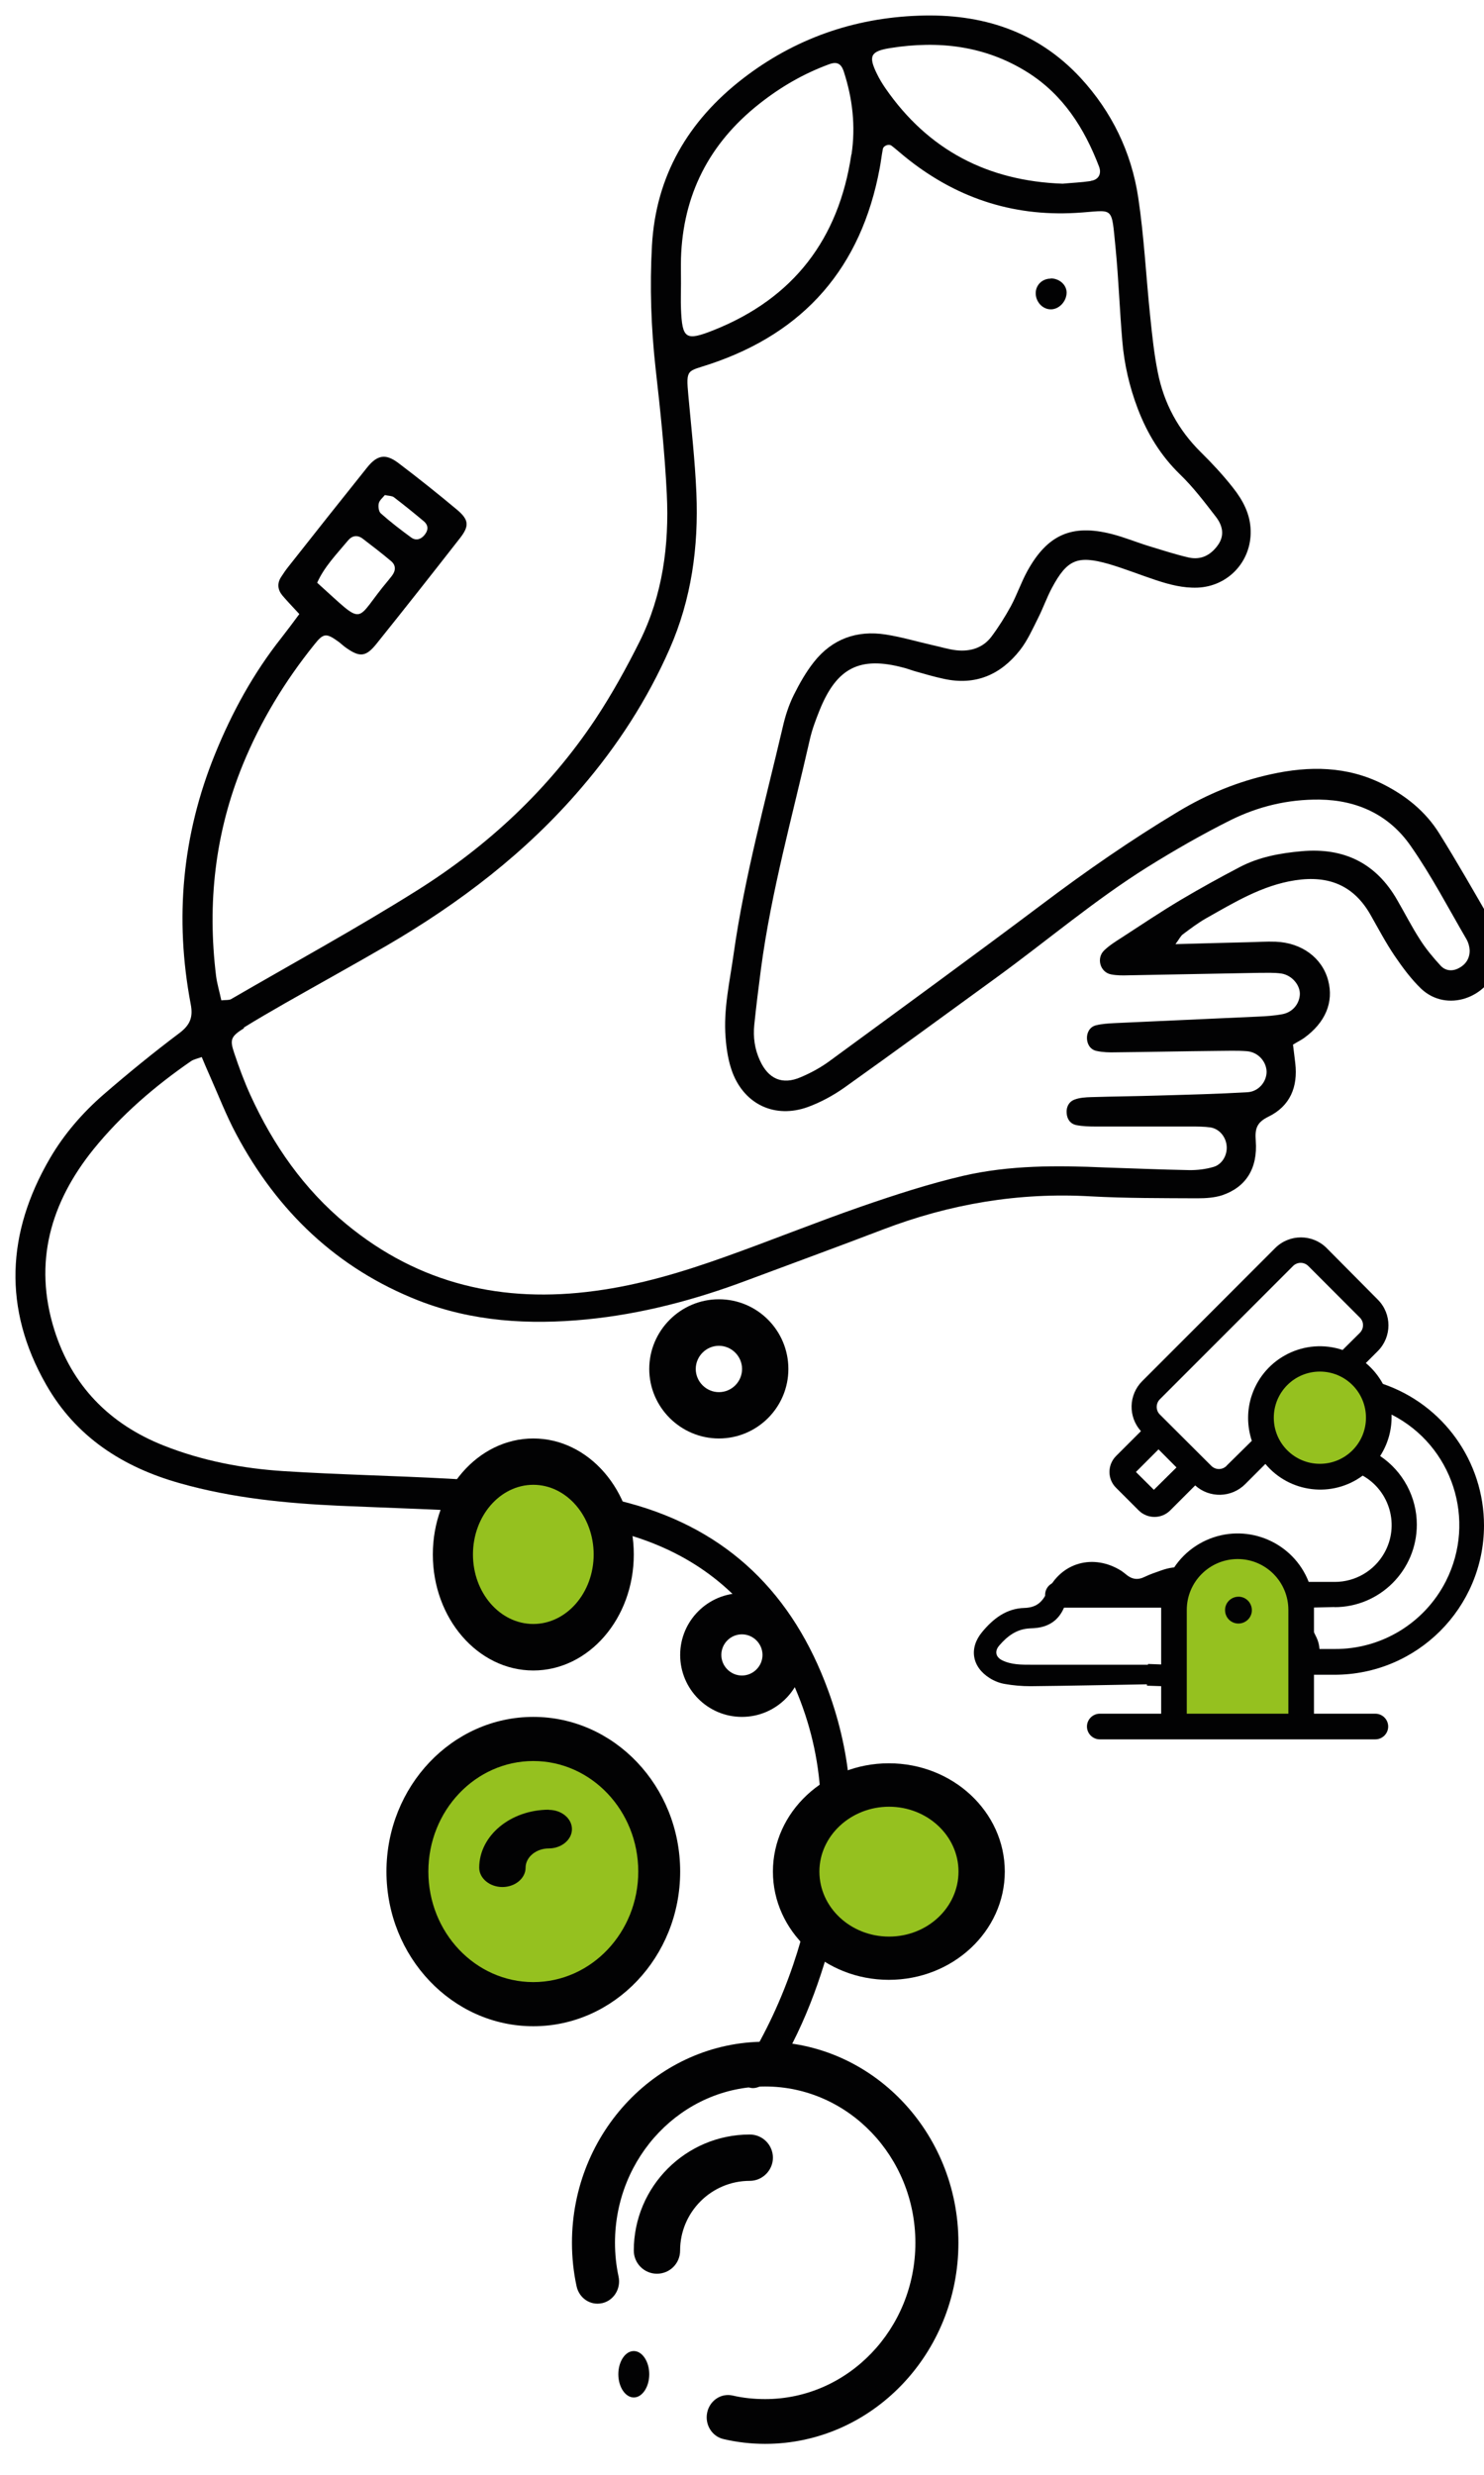 <svg width="96" height="160" viewBox="0 0 96 160" fill="none" xmlns="http://www.w3.org/2000/svg">
<g clip-path="url(#clip0_190_4558)">
<path d="M50.955 132.691C52.72 129.421 53.75 125.902 54.508 122.281C55.447 117.845 55.119 113.511 53.569 109.279C51.306 103.09 47.131 98.914 40.659 97.172C36.845 96.142 32.942 95.814 29.027 95.599C25.474 95.406 21.91 95.339 18.357 95.112C15.698 94.943 13.084 94.445 10.595 93.46C7.076 92.069 4.643 89.579 3.512 85.969C2.154 81.624 3.263 77.754 6.057 74.292C7.857 72.074 10.006 70.23 12.349 68.611C12.53 68.487 12.767 68.442 13.05 68.34C13.242 68.793 13.401 69.177 13.571 69.551C14.136 70.818 14.634 72.119 15.29 73.341C17.938 78.309 21.797 82.009 27.069 84.08C30.566 85.449 34.232 85.664 37.943 85.302C41.507 84.951 44.936 84.046 48.285 82.79C51.227 81.692 54.169 80.617 57.099 79.497C61.444 77.834 65.913 77.075 70.575 77.347C72.861 77.472 75.158 77.46 77.455 77.472C77.987 77.472 78.552 77.438 79.05 77.279C80.589 76.759 81.37 75.559 81.234 73.749C81.177 72.979 81.29 72.572 82.049 72.198C83.452 71.519 83.972 70.275 83.791 68.736C83.746 68.329 83.689 67.933 83.644 67.537C83.938 67.355 84.153 67.254 84.346 67.118C85.749 66.111 86.292 64.787 85.918 63.384C85.534 61.935 84.221 60.951 82.524 60.883C81.924 60.86 81.313 60.906 80.713 60.917C79.22 60.951 77.715 60.996 76.04 61.041C76.267 60.747 76.357 60.532 76.516 60.408C77.002 60.046 77.477 59.684 78.009 59.378C79.842 58.348 81.641 57.239 83.791 56.911C85.952 56.583 87.582 57.239 88.668 59.163C89.177 60.057 89.652 60.962 90.229 61.811C90.739 62.558 91.282 63.293 91.927 63.916C93.601 65.5 96.26 64.493 96.86 62.444C97.165 61.381 96.95 60.408 96.419 59.491C95.332 57.613 94.257 55.723 93.103 53.879C92.221 52.464 90.954 51.446 89.471 50.699C87.14 49.522 84.696 49.511 82.23 50.054C80.091 50.518 78.088 51.344 76.21 52.475C73.155 54.309 70.236 56.334 67.384 58.484C62.847 61.89 58.265 65.228 53.693 68.578C53.116 69.007 52.471 69.358 51.804 69.641C50.604 70.162 49.699 69.754 49.156 68.555C48.817 67.819 48.715 67.05 48.794 66.258C48.919 65.058 49.066 63.859 49.224 62.66C49.892 57.624 51.272 52.736 52.392 47.791C52.539 47.146 52.777 46.523 53.026 45.901C54.135 43.163 55.628 42.416 58.434 43.163C58.672 43.219 58.898 43.31 59.124 43.378C59.77 43.559 60.403 43.751 61.048 43.887C63.096 44.34 64.737 43.627 65.993 42.02C66.468 41.409 66.796 40.673 67.147 39.972C67.475 39.327 67.713 38.637 68.052 38.003C69.036 36.17 69.704 35.887 71.729 36.464C72.77 36.77 73.777 37.177 74.807 37.516C75.667 37.799 76.538 38.026 77.466 37.992C79.446 37.912 80.951 36.306 80.906 34.314C80.883 33.228 80.397 32.334 79.752 31.519C79.118 30.716 78.416 29.958 77.692 29.245C76.221 27.796 75.294 26.076 74.898 24.074C74.66 22.897 74.535 21.697 74.411 20.498C74.139 17.918 74.015 15.315 73.63 12.758C73.189 9.839 71.922 7.225 69.908 5.041C67.09 1.997 63.492 0.865 59.441 1.013C55.221 1.16 51.385 2.506 48.036 5.097C44.528 7.813 42.424 11.366 42.175 15.881C42.028 18.54 42.118 21.188 42.412 23.836C42.718 26.529 43.001 29.233 43.136 31.949C43.295 35.242 42.865 38.478 41.383 41.465C40.523 43.185 39.584 44.883 38.52 46.49C35.499 51.027 31.573 54.682 26.979 57.568C23.052 60.034 18.968 62.263 14.951 64.594C14.815 64.674 14.612 64.64 14.317 64.674C14.204 64.13 14.046 63.621 13.978 63.101C13.401 58.394 13.91 53.833 15.709 49.432C16.863 46.614 18.425 44.045 20.326 41.681C20.937 40.911 21.106 40.911 21.944 41.522C22.091 41.635 22.215 41.76 22.362 41.862C23.267 42.507 23.663 42.484 24.354 41.624C26.164 39.372 27.963 37.086 29.74 34.812C30.373 34.009 30.339 33.613 29.581 32.968C28.337 31.927 27.058 30.908 25.757 29.924C24.942 29.313 24.399 29.415 23.754 30.218C22.057 32.334 20.371 34.461 18.685 36.6C18.493 36.837 18.323 37.086 18.165 37.335C17.916 37.743 17.972 38.15 18.278 38.512C18.617 38.908 18.979 39.282 19.364 39.7C18.934 40.277 18.583 40.753 18.21 41.228C16.399 43.514 15.008 46.048 13.91 48.753C11.783 53.98 11.285 59.378 12.337 64.923C12.496 65.737 12.315 66.246 11.636 66.767C9.95 68.034 8.309 69.37 6.714 70.75C5.345 71.938 4.145 73.319 3.229 74.891C0.423 79.701 0.185 84.612 2.98 89.511C4.903 92.894 7.936 94.852 11.636 95.893C15.03 96.855 18.504 97.194 22.012 97.353C25.44 97.5 28.88 97.602 32.319 97.817C35.035 97.987 37.717 98.405 40.342 99.141C44.472 100.284 47.73 102.615 49.971 106.303C52.584 110.592 53.58 115.254 52.901 120.199C52.256 124.895 50.819 129.342 48.307 133.438C47.368 134.898 49.099 136.346 50.967 132.748M15.766 66.439C16.637 65.896 17.531 65.386 18.413 64.877C20.62 63.621 22.837 62.399 25.021 61.132C29.74 58.382 34.051 55.101 37.615 50.925C39.946 48.21 41.881 45.222 43.318 41.952C44.732 38.739 45.196 35.344 45.049 31.87C44.958 29.765 44.721 27.661 44.528 25.556C44.37 23.825 44.46 24.028 45.886 23.553C52.064 21.505 55.719 17.262 56.907 10.88C56.986 10.472 57.031 10.054 57.111 9.635C57.156 9.409 57.507 9.284 57.688 9.431C57.97 9.646 58.242 9.895 58.525 10.122C61.75 12.747 65.427 14.003 69.591 13.765C72.125 13.618 71.876 13.188 72.171 16.085C72.363 18.065 72.431 20.057 72.601 22.037C72.725 23.542 73.064 25.013 73.608 26.439C74.219 28.034 75.079 29.448 76.323 30.659C77.183 31.485 77.919 32.458 78.654 33.409C79.073 33.952 79.254 34.597 78.779 35.253C78.303 35.91 77.681 36.215 76.9 36.045C76.018 35.842 75.158 35.559 74.298 35.299C73.495 35.05 72.703 34.721 71.888 34.518C69.331 33.873 67.758 34.574 66.468 36.905C66.061 37.641 65.789 38.456 65.393 39.191C65.02 39.87 64.601 40.538 64.137 41.16C63.583 41.895 62.768 42.133 61.885 42.043C61.354 41.986 60.833 41.816 60.301 41.703C59.306 41.477 58.321 41.183 57.303 41.024C55.436 40.73 53.829 41.307 52.652 42.801C52.132 43.457 51.713 44.204 51.34 44.951C51.023 45.596 50.797 46.297 50.638 46.999C49.495 51.876 48.16 56.708 47.459 61.675C47.21 63.463 46.791 65.251 46.938 67.073C46.995 67.842 47.119 68.645 47.391 69.358C48.194 71.429 50.152 72.323 52.245 71.576C53.082 71.271 53.897 70.829 54.633 70.309C57.925 67.966 61.184 65.579 64.454 63.203C67.724 60.826 70.802 58.201 74.241 56.051C75.984 54.965 77.76 53.947 79.593 53.03C81.392 52.136 83.316 51.672 85.364 51.695C87.831 51.729 89.879 52.702 91.259 54.693C92.605 56.617 93.692 58.71 94.88 60.747C94.993 60.951 95.061 61.2 95.072 61.437C95.083 61.958 94.823 62.365 94.348 62.603C93.929 62.818 93.488 62.761 93.183 62.422C92.696 61.89 92.232 61.336 91.847 60.724C91.327 59.921 90.886 59.05 90.399 58.212C89.03 55.802 86.937 54.784 84.198 55.033C82.807 55.157 81.438 55.406 80.193 56.062C78.914 56.73 77.647 57.432 76.403 58.167C75.112 58.937 73.857 59.774 72.589 60.6C72.182 60.86 71.763 61.121 71.424 61.449C70.903 61.958 71.175 62.874 71.888 62.999C72.239 63.067 72.612 63.067 72.963 63.056C75.791 63.01 78.632 62.942 81.46 62.897C81.936 62.897 82.433 62.874 82.897 62.942C83.599 63.056 84.131 63.723 84.085 64.323C84.04 64.923 83.61 65.443 82.965 65.567C82.433 65.669 81.89 65.703 81.347 65.726C78.269 65.873 75.203 65.998 72.125 66.145C71.707 66.167 71.277 66.19 70.881 66.292C70.507 66.394 70.304 66.744 70.315 67.129C70.326 67.514 70.53 67.853 70.926 67.944C71.333 68.034 71.763 68.046 72.182 68.034C74.355 68.012 76.527 67.966 78.699 67.944C79.367 67.944 80.023 67.91 80.691 67.966C81.404 68.034 81.924 68.645 81.936 69.29C81.936 69.935 81.426 70.569 80.702 70.614C78.779 70.727 76.844 70.773 74.92 70.829C73.472 70.874 72.024 70.886 70.575 70.931C70.225 70.942 69.84 70.965 69.512 71.09C69.15 71.225 68.969 71.565 69.002 71.961C69.025 72.357 69.24 72.662 69.636 72.742C70.043 72.821 70.473 72.832 70.892 72.832C72.94 72.832 74.988 72.832 77.047 72.832C77.466 72.832 77.896 72.832 78.303 72.889C78.858 72.979 79.265 73.454 79.344 74.009C79.435 74.609 79.095 75.276 78.496 75.446C77.987 75.593 77.432 75.661 76.9 75.65C75.09 75.616 73.279 75.537 71.481 75.48C68.403 75.344 65.314 75.322 62.293 76.023C60.064 76.544 57.88 77.257 55.719 78.003C52.754 79.033 49.846 80.21 46.893 81.262C44.166 82.235 41.394 83.073 38.509 83.457C32.534 84.272 27.115 83.027 22.408 79.146C19.658 76.883 17.667 74.02 16.196 70.795C15.8 69.924 15.46 69.007 15.155 68.091C14.849 67.197 14.94 67.005 15.788 66.473M70.553 11.706C69.953 11.796 69.353 11.819 68.742 11.876C63.911 11.706 60.052 9.714 57.28 5.709C57.077 5.414 56.884 5.097 56.726 4.769C56.16 3.615 56.318 3.31 57.597 3.106C60.743 2.608 63.741 2.959 66.479 4.679C68.776 6.127 70.145 8.288 71.096 10.767C71.277 11.242 71.062 11.627 70.564 11.694M55.074 9.986C54.259 15.451 51.34 19.276 46.192 21.335C44.347 22.071 44.132 21.912 44.053 19.966C44.03 19.423 44.053 18.88 44.053 18.337C44.053 17.794 44.042 17.25 44.053 16.707C44.178 12.6 45.875 9.284 49.088 6.738C50.469 5.641 51.962 4.769 53.626 4.158C54.135 3.966 54.417 4.102 54.587 4.634C55.153 6.376 55.357 8.164 55.085 9.986M20.518 37.675C20.982 36.634 21.785 35.819 22.509 34.948C22.77 34.631 23.109 34.563 23.46 34.823C24.082 35.299 24.704 35.774 25.293 36.272C25.621 36.543 25.61 36.894 25.349 37.233C25.27 37.324 25.202 37.426 25.123 37.516C22.837 40.221 23.765 40.594 20.518 37.675ZM26.605 34.755C25.927 34.258 25.259 33.748 24.637 33.194C24.501 33.081 24.456 32.753 24.501 32.549C24.546 32.345 24.761 32.175 24.897 32.006C25.134 32.062 25.349 32.051 25.474 32.142C26.142 32.651 26.798 33.183 27.431 33.714C27.68 33.929 27.726 34.212 27.522 34.507C27.273 34.869 26.922 34.982 26.605 34.755Z" fill="#020203"/>
<path d="M67.971 18C68.514 18 68.986 18.391 69 18.904C69 19.511 68.471 20.05 67.9 19.996C67.4 19.956 67 19.484 67 18.958C67 18.432 67.414 18.014 67.971 18.014" fill="#020203"/>
<path d="M34.5 106C37.542 106 40 103.542 40 100.5C40 97.458 37.542 95 34.5 95C31.458 95 29 97.458 29 100.5C29 103.542 31.458 106 34.5 106Z" fill="#95C11F"/>
<path d="M57.5 126C60.53 126 63 123.765 63 121C63 118.235 60.542 116 57.5 116C54.458 116 52 118.235 52 121C52 123.765 54.458 126 57.5 126Z" fill="#95C11F"/>
<path d="M35 129C39.422 129 43 125.412 43 121C43 116.588 39.422 113 35 113C30.578 113 27 116.588 27 121C27 125.412 30.578 129 35 129Z" fill="#95C11F"/>
<path d="M48.502 138C49.334 138 50 138.678 50 139.498C50 140.318 49.322 140.996 48.502 140.996C46.017 140.996 43.996 143.017 43.996 145.502C43.996 146.334 43.33 147 42.498 147C41.666 147 41 146.322 41 145.502C41 141.365 44.365 138 48.502 138Z" fill="#020203"/>
<path d="M34.5 128.146C38.244 128.146 41.289 124.941 41.289 121C41.289 117.059 38.244 113.854 34.5 113.854C30.756 113.854 27.711 117.059 27.711 121C27.711 124.941 30.756 128.146 34.5 128.146ZM25 121C25 115.485 29.261 111 34.5 111C39.739 111 44 115.485 44 121C44 126.515 39.739 131 34.5 131C29.261 131 25 126.515 25 121Z" fill="#020203"/>
<path d="M35.5 117.01C36.333 117.01 37 117.574 37 118.257C37 118.941 36.321 119.505 35.5 119.505C34.679 119.505 34 120.069 34 120.752C34 121.436 33.321 122 32.5 122C31.679 122 31 121.436 31 120.752C31 118.683 33.024 117 35.512 117" fill="#020203"/>
<path d="M53.007 121C53.007 123.319 55.028 125.204 57.512 125.204C59.996 125.204 62.005 123.319 62.005 121C62.005 118.681 59.984 116.807 57.512 116.807C55.04 116.807 53.007 118.693 53.007 121ZM65 121C65 124.861 61.636 128 57.5 128C53.364 128 50 124.861 50 121C50 117.139 53.364 114 57.5 114C61.636 114 65 117.139 65 121Z" fill="#020203"/>
<path d="M34.5 104.993C36.653 104.993 38.404 102.972 38.404 100.5C38.404 98.028 36.653 95.995 34.5 95.995C32.347 95.995 30.596 98.016 30.596 100.5C30.596 102.984 32.347 104.993 34.5 104.993ZM34.5 93C38.085 93 41 96.364 41 100.5C41 104.636 38.085 108 34.5 108C30.915 108 28 104.636 28 100.5C28 96.364 30.915 93 34.5 93Z" fill="#020203"/>
<path d="M46.506 90.004C47.338 90.004 48.004 89.326 48.004 88.506C48.004 87.686 47.326 87.008 46.506 87.008C45.686 87.008 45.008 87.686 45.008 88.506C45.008 89.326 45.686 90.004 46.506 90.004ZM46.506 84C48.991 84 51 86.021 51 88.506C51 90.991 48.979 93 46.506 93C44.033 93 42 90.979 42 88.506C42 86.033 44.021 84 46.506 84Z" fill="#020203"/>
<path d="M47.995 105.663C47.255 105.663 46.663 106.266 46.663 106.995C46.663 107.724 47.266 108.326 47.995 108.326C48.724 108.326 49.326 107.724 49.326 106.995C49.326 106.266 48.724 105.663 47.995 105.663ZM52 106.995C52 109.203 50.203 111 47.995 111C45.786 111 44 109.203 44 106.995C44 104.786 45.797 103 47.995 103C50.193 103 52 104.797 52 106.995Z" fill="#020203"/>
<path d="M41 152C40.444 152 40 152.679 40 153.5C40 154.321 40.452 155 41 155C41.548 155 42 154.321 42 153.5C42 152.679 41.548 152 41 152Z" fill="#020203"/>
<path d="M38.948 148.902C38.199 149.074 37.462 148.582 37.297 147.804C37.099 146.888 37 145.95 37 145C37 137.836 42.601 132 49.5 132C56.399 132 62 137.836 62 145C62 152.164 56.399 158 49.5 158C48.587 158 47.684 157.897 46.804 157.691C46.056 157.519 45.583 156.753 45.748 155.974C45.913 155.196 46.65 154.704 47.398 154.876C48.081 155.036 48.796 155.105 49.5 155.105C54.859 155.105 59.216 150.573 59.216 145C59.216 139.427 54.859 134.895 49.5 134.895C44.141 134.895 39.784 139.427 39.784 145C39.784 145.732 39.861 146.476 40.015 147.186C40.18 147.964 39.707 148.731 38.959 148.902" fill="#020203"/>
<path d="M74.263 107.61C74.263 107.61 74.263 107.586 74.263 107.578C75.172 107.61 76.074 107.651 76.984 107.675C78.625 107.724 80.266 107.781 81.915 107.797C82.378 107.797 82.873 107.74 83.304 107.586C83.921 107.358 84.084 106.782 83.75 106.197C83.255 105.32 82.532 104.735 81.525 104.588C81.013 104.515 80.493 104.475 79.973 104.467C79.201 104.467 78.535 104.239 77.967 103.703C77.748 103.492 77.496 103.321 77.268 103.134C76.716 102.68 76.115 102.582 75.449 102.883C75.091 103.045 74.734 103.199 74.368 103.329C73.588 103.589 72.833 103.565 72.159 103.029C71.988 102.899 71.818 102.769 71.623 102.663C70.583 102.111 69.543 102.452 69.015 103.5C68.934 103.654 68.877 103.817 68.812 103.979C68.487 104.71 67.919 105.125 67.131 105.238C66.96 105.263 66.79 105.271 66.611 105.279C65.766 105.32 65.157 105.783 64.637 106.392C64.328 106.757 64.409 107.131 64.832 107.342C65.433 107.635 66.083 107.627 66.741 107.627C69.251 107.627 71.753 107.627 74.263 107.627M74.19 108.894C71.68 108.934 69.178 108.991 66.668 109.016C66.107 109.016 65.538 108.967 64.986 108.869C64.653 108.812 64.312 108.674 64.028 108.496C62.874 107.773 62.663 106.554 63.54 105.506C64.247 104.653 65.1 103.987 66.278 103.955C67.017 103.931 67.423 103.606 67.74 102.923C68.633 100.998 70.745 100.429 72.541 101.559C72.646 101.632 72.752 101.713 72.849 101.794C73.215 102.103 73.597 102.168 74.043 101.949C74.393 101.778 74.766 101.656 75.132 101.526C76.042 101.201 76.919 101.242 77.739 101.794C78.097 102.038 78.454 102.282 78.779 102.566C79.185 102.931 79.648 103.118 80.192 103.118C80.623 103.118 81.062 103.118 81.492 103.175C83.239 103.37 84.449 104.312 85.172 105.88C85.619 106.847 85.253 107.951 84.335 108.634C83.75 109.064 83.076 109.186 82.37 109.186C81.11 109.178 79.859 109.154 78.609 109.121C77.138 109.081 75.668 109.032 74.198 108.983C74.198 108.959 74.198 108.934 74.198 108.91" fill="#020203"/>
<path d="M75.627 111.485V103.086L77.886 100.99L79.827 100.177H81.281L84.092 101.794V103.41V111.485H75.627Z" fill="#95C11F"/>
<path d="M85.481 95.409C87.511 95.409 89.152 93.76 89.152 91.738C89.152 89.715 87.503 88.066 85.481 88.066C83.458 88.066 81.809 89.715 81.809 91.738C81.809 93.76 83.458 95.409 85.481 95.409Z" fill="#95C11F"/>
<path d="M80.062 100.795C81.874 100.795 83.344 102.265 83.344 104.085V110.794H76.773V104.085C76.773 102.273 78.243 100.803 80.054 100.795M86.325 103.906C89.266 103.906 91.654 101.518 91.654 98.569C91.654 96.79 90.76 95.125 89.282 94.134C89.761 93.387 90.021 92.526 90.021 91.632V91.454C93.969 93.46 95.537 98.285 93.531 102.233C92.15 104.938 89.363 106.635 86.325 106.611H85.001V103.93L86.325 103.898V103.906ZM82.402 91.657C82.402 90.008 83.734 88.675 85.383 88.675C87.032 88.675 88.364 90.008 88.364 91.657C88.364 93.305 87.032 94.638 85.383 94.638C83.742 94.638 82.41 93.314 82.402 91.673V91.657ZM79.348 94.768C79.072 95.044 78.633 95.044 78.357 94.768L75.034 91.454C74.758 91.185 74.758 90.739 75.034 90.463L83.645 81.852C83.921 81.576 84.36 81.576 84.636 81.852L87.966 85.183C88.242 85.451 88.242 85.897 87.966 86.174L86.853 87.278C84.425 86.466 81.801 87.774 80.98 90.203C80.656 91.161 80.664 92.193 80.98 93.151L79.34 94.768H79.348ZM74.644 96.319L73.483 95.166L74.945 93.704L76.107 94.873L74.644 96.319ZM68.422 103.939H75.116V110.794H71.143C70.689 110.794 70.315 111.168 70.315 111.623C70.315 112.078 70.689 112.452 71.143 112.452H88.974C89.428 112.452 89.802 112.078 89.802 111.623C89.802 111.168 89.428 110.794 88.974 110.794H85.001V108.276H86.325C91.662 108.276 95.992 103.963 96 98.626C96 94.492 93.376 90.812 89.461 89.472C89.177 88.952 88.803 88.497 88.356 88.123L89.136 87.343C90.046 86.425 90.046 84.947 89.136 84.029L85.814 80.682C84.896 79.773 83.417 79.773 82.499 80.682L73.889 89.293C73.004 90.178 72.971 91.6 73.808 92.526L72.191 94.142C71.631 94.711 71.631 95.621 72.191 96.181L73.662 97.651C74.23 98.212 75.14 98.212 75.7 97.651L77.317 96.035C78.243 96.872 79.665 96.839 80.55 95.954L81.858 94.646C83.425 96.522 86.187 96.855 88.153 95.401C89.924 96.4 90.549 98.642 89.55 100.405C88.9 101.559 87.674 102.273 86.358 102.273H84.66C83.669 99.739 80.802 98.488 78.267 99.479C76.984 99.983 75.969 100.99 75.473 102.273H68.438C67.984 102.273 67.61 102.647 67.61 103.102C67.61 103.557 67.984 103.93 68.438 103.93L68.422 103.939Z" fill="#020203"/>
<path d="M80.063 104.962H80.168C80.648 104.93 81.013 104.524 80.981 104.044C80.948 103.565 80.542 103.199 80.063 103.232C79.584 103.264 79.218 103.671 79.251 104.15C79.275 104.589 79.624 104.938 80.063 104.962Z" fill="#020203"/>
</g>
<defs>
<clipPath id="clip0_190_4558">
<rect width="96" height="160" fill="white"/>
</clipPath>
</defs>
</svg>
